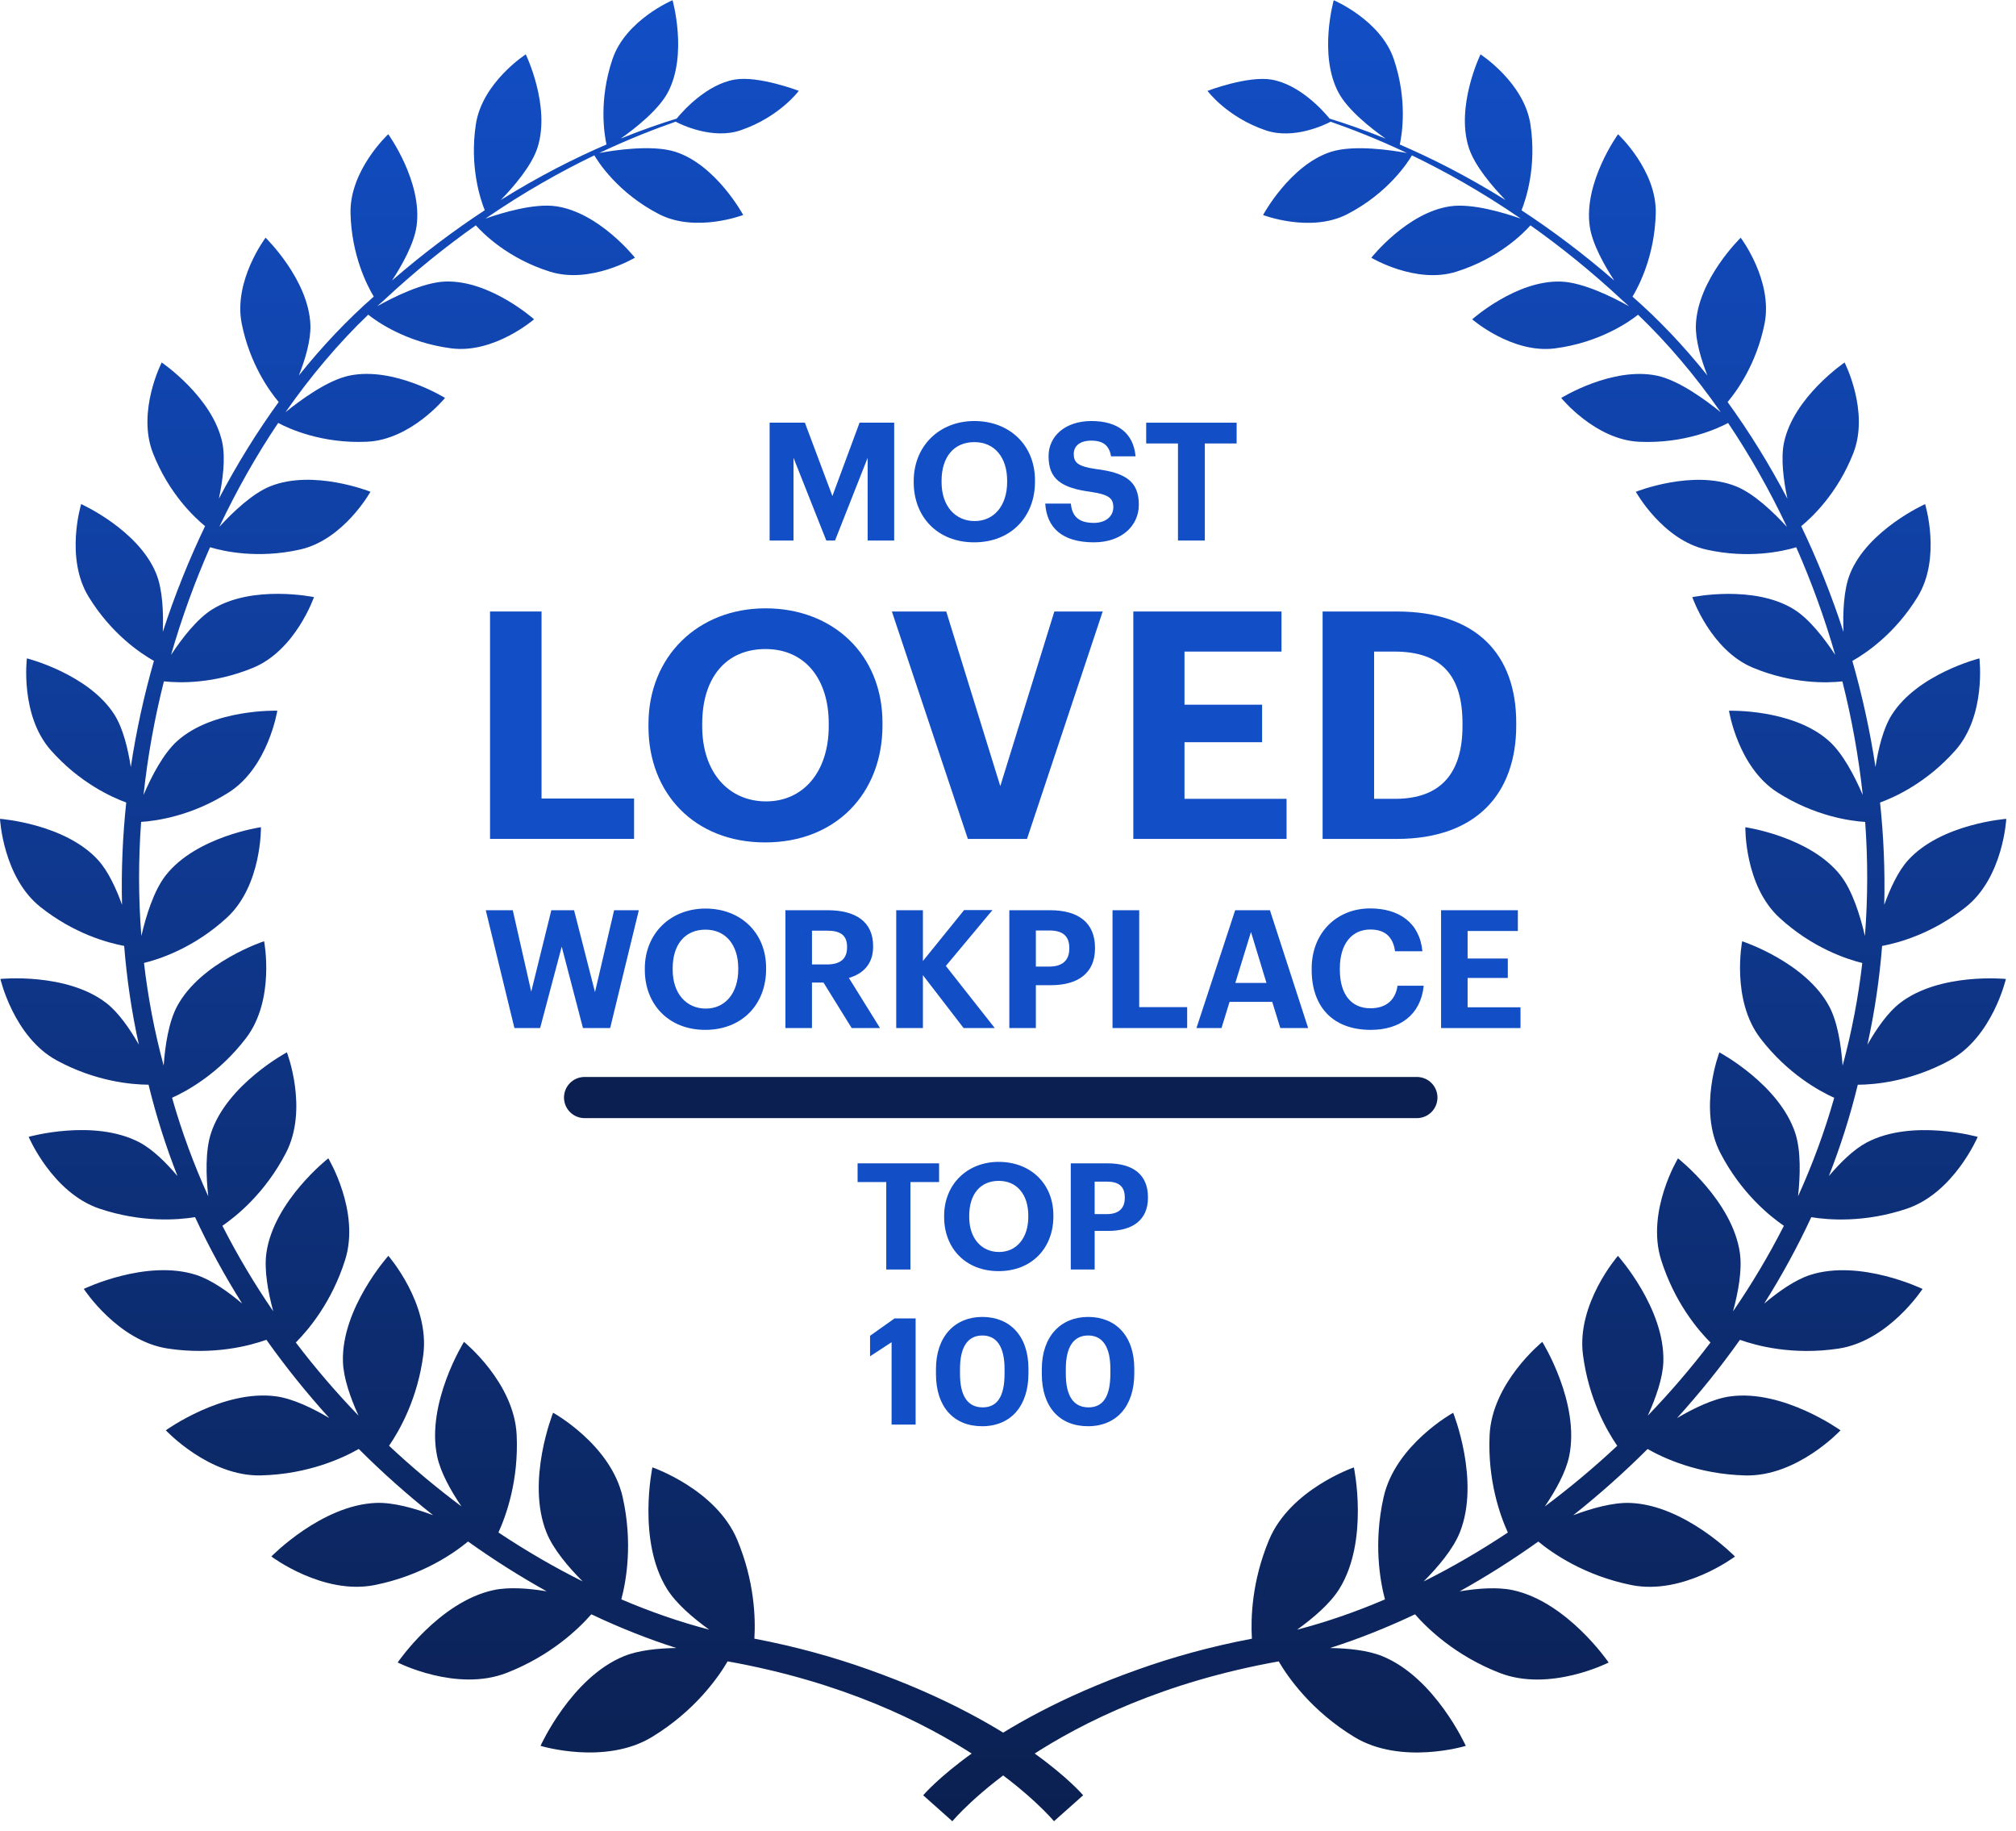 <svg xmlns="http://www.w3.org/2000/svg" width="196" height="178" viewBox="0 0 196 178" fill="none"><path d="M189.549 103.064C193.715 100.799 195.017 95.153 195.017 95.153C195.017 95.153 188.58 94.501 184.706 97.504C183.516 98.427 182.418 100.024 181.555 101.541C182.259 98.342 182.729 95.135 182.983 91.942C184.567 91.647 187.862 90.757 191.132 88.152C194.766 85.259 195.055 79.59 195.055 79.59C195.055 79.59 188.736 80.052 185.508 83.608C184.537 84.679 183.764 86.362 183.191 87.947C183.274 84.6 183.131 81.277 182.783 78.004C184.215 77.484 187.331 76.073 190.116 72.921C193.128 69.513 192.442 63.992 192.442 63.992C192.442 63.992 186.419 65.511 183.915 69.49C183.084 70.808 182.609 72.8 182.339 74.552C181.808 71.034 181.047 67.585 180.09 64.238C181.313 63.553 184.206 61.657 186.438 58.008C188.766 54.208 187.164 48.998 187.164 48.998C187.164 48.998 181.609 51.485 179.871 55.751C179.237 57.308 179.156 59.576 179.228 61.42C178.067 57.848 176.684 54.405 175.118 51.14C176.183 50.269 178.65 47.949 180.18 44.054C181.775 39.993 179.335 35.233 179.335 35.233C179.335 35.233 174.401 38.577 173.451 42.989C173.111 44.569 173.404 46.724 173.778 48.476C172.013 45.118 170.059 41.968 167.96 39.077C168.876 37.99 170.763 35.373 171.551 31.479C172.398 27.287 169.235 23.107 169.235 23.107C169.235 23.107 165.04 27.173 164.877 31.592C164.823 33.066 165.383 34.93 165.993 36.492C163.69 33.613 161.247 31.043 158.716 28.833C159.379 27.729 160.877 24.803 160.976 20.736C161.081 16.546 157.31 13.049 157.31 13.049C157.31 13.049 153.956 17.683 154.555 21.977C154.79 23.678 155.955 25.759 156.943 27.269C153.858 24.592 150.82 22.338 147.925 20.438C148.342 19.403 149.419 16.215 148.79 12.079C148.171 8.019 143.939 5.285 143.939 5.285C143.939 5.285 141.495 10.325 142.803 14.367C143.374 16.128 145.107 18.142 146.366 19.441C142.592 17.087 139.095 15.339 136.091 14.048C136.306 13.069 136.857 9.744 135.512 5.76C134.226 1.943 129.669 0.023 129.669 0.023C129.669 0.023 128.175 5.303 130.124 8.984C131.031 10.694 133.267 12.455 134.71 13.472C132.568 12.603 130.724 11.978 129.272 11.532C128.609 10.726 126.342 8.203 123.613 7.736C121.296 7.344 117.395 8.832 117.395 8.832C117.395 8.832 119.262 11.371 123.039 12.663C125.759 13.595 128.789 12.133 129.369 11.832C131.267 12.495 133.81 13.464 136.794 14.875C135.398 14.615 131.634 14.028 129.364 14.768C125.401 16.065 122.798 20.9 122.798 20.9C122.798 20.9 127.415 22.668 130.996 20.812C134.991 18.747 136.904 15.731 137.271 15.103C140.413 16.616 144.018 18.614 147.856 21.251C146.211 20.674 143.124 19.748 141.011 20.049C136.796 20.649 133.324 25.051 133.324 25.051C133.324 25.051 137.648 27.642 141.577 26.411C145.698 25.123 148.12 22.665 148.794 21.904C151.665 23.936 154.656 26.324 157.673 29.134C157.907 29.342 158.142 29.553 158.375 29.766C156.816 28.894 153.907 27.438 151.743 27.368C147.399 27.225 143.13 31.038 143.13 31.038C143.13 31.038 147.017 34.404 151.183 33.861C155.592 33.288 158.474 31.213 159.255 30.59C162.099 33.314 164.808 36.503 167.295 40.068C165.874 38.913 163.234 36.964 161.093 36.514C156.755 35.605 151.786 38.679 151.786 38.679C151.786 38.679 155.09 42.749 159.376 42.94C163.815 43.141 167.037 41.631 168.009 41.111C170.104 44.228 172.027 47.614 173.729 51.21C172.439 49.805 170.523 47.967 168.775 47.268C164.577 45.586 159.04 47.8 159.04 47.8C159.04 47.8 161.633 52.473 165.905 53.421C170.008 54.337 173.321 53.587 174.634 53.193C176.104 56.531 177.383 60.033 178.425 63.656C177.384 62.078 175.912 60.156 174.41 59.226C170.489 56.797 164.53 58.041 164.53 58.041C164.53 58.041 166.309 63.196 170.433 64.902C174.28 66.499 177.654 66.389 179.12 66.23C180.027 69.819 180.697 73.512 181.1 77.269C180.334 75.484 179.181 73.239 177.812 72.018C174.309 68.883 168.096 69.082 168.096 69.082C168.096 69.082 168.964 74.576 172.81 77.02C176.416 79.319 179.852 79.796 181.336 79.891C181.602 83.547 181.603 87.255 181.313 90.975C180.863 89.039 180.099 86.552 178.93 85.071C175.961 81.3 169.687 80.404 169.687 80.404C169.687 80.404 169.587 86.079 173.014 89.214C176.218 92.151 179.575 93.24 181.056 93.601C180.67 96.932 180.039 100.266 179.144 103.58C179.006 101.653 178.661 99.345 177.838 97.811C175.524 93.499 169.378 91.488 169.378 91.488C169.378 91.488 168.269 97.172 171.152 100.927C173.774 104.346 176.848 106.035 178.327 106.703C177.386 110.017 176.201 113.212 174.811 116.277C175.024 114.296 175.103 111.856 174.54 110.135C172.979 105.392 167.162 102.287 167.162 102.287C167.162 102.287 165.034 107.803 167.267 112.085C169.286 115.968 172.06 118.206 173.434 119.145C171.961 122.044 170.301 124.818 168.491 127.457C168.991 125.609 169.394 123.44 169.154 121.777C168.433 116.736 163.138 112.589 163.138 112.589C163.138 112.589 160.02 117.754 161.498 122.454C162.786 126.545 165.043 129.236 166.297 130.491C164.389 133 162.349 135.371 160.203 137.596C160.97 135.906 161.662 133.964 161.715 132.364C161.881 127.172 157.299 122.067 157.299 122.067C157.299 122.067 153.248 126.709 153.901 131.692C154.454 135.946 156.188 139.011 157.232 140.528C154.965 142.652 152.606 144.62 150.192 146.423C151.234 144.888 152.229 143.112 152.554 141.555C153.649 136.368 149.946 130.428 149.946 130.428C149.946 130.428 145.051 134.378 144.822 139.498C144.625 143.862 145.817 147.245 146.596 148.957C143.901 150.75 141.158 152.34 138.409 153.712C139.817 152.298 141.275 150.571 141.921 148.962C143.941 143.939 141.28 137.316 141.28 137.316C141.28 137.316 135.656 140.419 134.516 145.527C133.521 149.968 134.166 153.635 134.648 155.457C131.766 156.691 128.901 157.675 126.105 158.401C127.689 157.263 129.322 155.865 130.207 154.444C133.129 149.755 131.628 142.628 131.628 142.628C131.628 142.628 125.426 144.754 123.375 149.685C121.708 153.685 121.59 157.261 121.713 159.277C117.656 160.046 113.977 161.081 110.681 162.255C95.566 167.599 89.754 174.497 89.754 174.497L92.59 177.02C92.59 177.02 102.12 165.452 124.317 161.482C125.244 163.061 127.511 166.301 131.666 168.829C136.241 171.611 142.508 169.693 142.508 169.693C142.508 169.693 139.514 163.053 134.385 160.973C132.983 160.404 131.097 160.209 129.308 160.182C132.031 159.317 134.8 158.218 137.571 156.907C138.802 158.316 141.504 160.924 145.787 162.598C150.674 164.507 156.397 161.592 156.397 161.592C156.397 161.592 152.375 155.692 147.071 154.556C145.584 154.238 143.679 154.382 141.912 154.673C144.49 153.239 147.049 151.624 149.556 149.835C150.909 150.953 154.024 153.138 158.612 154.063C163.654 155.076 168.679 151.29 168.679 151.29C168.679 151.29 163.792 146.278 158.478 146.081C156.82 146.02 154.752 146.603 152.953 147.277C155.447 145.299 157.868 143.15 160.183 140.838C161.655 141.682 165.058 143.296 169.694 143.408C174.735 143.531 178.939 139.025 178.939 139.025C178.939 139.025 173.364 135.015 168.2 135.727C166.58 135.951 164.673 136.872 163.046 137.833C165.213 135.443 167.263 132.906 169.161 130.227C170.747 130.795 174.283 131.752 178.741 131.08C183.624 130.343 186.913 125.282 186.913 125.282C186.913 125.282 180.854 122.358 175.988 123.922C174.514 124.396 172.894 125.544 171.518 126.706C173.207 124.027 174.742 121.224 176.097 118.307C177.771 118.58 181.284 118.86 185.378 117.485C189.966 115.945 192.276 110.501 192.276 110.501C192.276 110.501 185.925 108.71 181.497 111.041C180.213 111.718 178.905 113.015 177.805 114.312C178.929 111.449 179.875 108.487 180.619 105.433C182.234 105.426 185.75 105.133 189.554 103.065L189.549 103.064Z" fill="url(#paint0_linear_6255_3038)"></path><path d="M84.374 162.251C81.078 161.079 77.399 160.042 73.342 159.273C73.465 157.256 73.348 153.679 71.681 149.681C69.627 144.75 63.427 142.624 63.427 142.624C63.427 142.624 61.926 149.749 64.848 154.44C65.733 155.861 67.366 157.259 68.95 158.397C66.154 157.671 63.29 156.685 60.407 155.453C60.891 153.631 61.534 149.964 60.539 145.523C59.399 140.415 53.775 137.313 53.775 137.313C53.775 137.313 51.115 143.934 53.134 148.958C53.78 150.568 55.238 152.294 56.647 153.708C53.898 152.336 51.154 150.746 48.46 148.953C49.238 147.241 50.432 143.858 50.233 139.494C50.004 134.372 45.109 130.424 45.109 130.424C45.109 130.424 41.407 136.364 42.501 141.551C42.828 143.108 43.822 144.884 44.864 146.419C42.449 144.616 40.09 142.646 37.824 140.524C38.867 139.007 40.601 135.942 41.154 131.688C41.808 126.705 37.757 122.064 37.757 122.064C37.757 122.064 33.175 127.168 33.341 132.36C33.393 133.959 34.085 135.902 34.852 137.592C32.707 135.367 30.666 132.996 28.759 130.487C30.01 129.232 32.27 126.541 33.557 122.45C35.037 117.752 31.918 112.585 31.918 112.585C31.918 112.585 26.622 116.734 25.901 121.773C25.661 123.436 26.064 125.604 26.564 127.453C24.755 124.814 23.096 122.04 21.621 119.141C22.995 118.204 25.77 115.964 27.789 112.081C30.021 107.799 27.893 102.283 27.893 102.283C27.893 102.283 22.076 105.39 20.516 110.131C19.95 111.852 20.03 114.292 20.245 116.273C18.854 113.206 17.669 110.013 16.728 106.699C18.207 106.033 21.281 104.342 23.904 100.923C26.786 97.17 25.677 91.484 25.677 91.484C25.677 91.484 19.529 93.495 17.218 97.808C16.394 99.341 16.051 101.649 15.912 103.576C15.014 100.264 14.386 96.928 13.999 93.597C15.48 93.236 18.84 92.147 22.042 89.21C25.468 86.075 25.369 80.4 25.369 80.4C25.369 80.4 19.096 81.296 16.125 85.067C14.956 86.548 14.192 89.035 13.743 90.971C13.45 87.249 13.454 83.543 13.719 79.887C15.202 79.792 18.637 79.315 22.246 77.016C26.089 74.57 26.96 69.078 26.96 69.078C26.96 69.078 20.749 68.879 17.243 72.014C15.874 73.236 14.72 75.481 13.956 77.265C14.358 73.506 15.029 69.813 15.935 66.226C17.4 66.385 20.776 66.495 24.623 64.898C28.746 63.192 30.525 58.037 30.525 58.037C30.525 58.037 24.567 56.793 20.646 59.222C19.143 60.152 17.671 62.074 16.631 63.652C17.673 60.029 18.95 56.527 20.422 53.19C21.735 53.585 25.047 54.333 29.151 53.417C33.422 52.469 36.016 47.797 36.016 47.797C36.016 47.797 30.478 45.582 26.279 47.264C24.53 47.963 22.614 49.801 21.325 51.206C23.026 47.61 24.95 44.224 27.045 41.107C28.016 41.629 31.238 43.137 35.678 42.936C39.962 42.745 43.267 38.676 43.267 38.676C43.267 38.676 38.298 35.6 33.96 36.51C31.82 36.958 29.18 38.909 27.758 40.065C30.245 36.499 32.954 33.31 35.799 30.586C36.579 31.209 39.462 33.286 43.87 33.857C48.039 34.401 51.924 31.034 51.924 31.034C51.924 31.034 47.654 27.221 43.31 27.364C41.148 27.433 38.237 28.89 36.678 29.762C36.911 29.549 37.146 29.338 37.381 29.13C40.397 26.32 43.388 23.932 46.26 21.901C46.934 22.659 49.355 25.119 53.477 26.407C57.405 27.639 61.729 25.047 61.729 25.047C61.729 25.047 58.256 20.645 54.042 20.046C51.927 19.744 48.841 20.671 47.197 21.247C51.037 18.61 54.64 16.612 57.783 15.099C58.149 15.727 60.062 18.743 64.057 20.808C67.639 22.663 72.255 20.896 72.255 20.896C72.255 20.896 69.653 16.061 65.69 14.765C63.42 14.024 59.656 14.611 58.26 14.871C61.243 13.459 63.786 12.491 65.686 11.828C66.266 12.13 69.297 13.591 72.017 12.659C75.793 11.367 77.661 8.828 77.661 8.828C77.661 8.828 73.76 7.34 71.442 7.732C68.715 8.198 66.447 10.723 65.784 11.528C64.332 11.974 62.488 12.599 60.346 13.468C61.789 12.451 64.023 10.688 64.931 8.98C66.88 5.301 65.386 0.02 65.386 0.02C65.386 0.02 60.83 1.939 59.544 5.756C58.198 9.74 58.749 13.065 58.964 14.044C55.96 15.335 52.462 17.084 48.689 19.437C49.948 18.14 51.682 16.126 52.252 14.364C53.56 10.322 51.116 5.281 51.116 5.281C51.116 5.281 46.883 8.015 46.265 12.075C45.637 16.211 46.711 19.399 47.13 20.434C44.235 22.332 41.197 24.588 38.112 27.265C39.1 25.753 40.265 23.674 40.5 21.973C41.1 17.68 37.746 13.045 37.746 13.045C37.746 13.045 33.977 16.542 34.079 20.732C34.177 24.799 35.676 27.727 36.339 28.829C33.81 31.039 31.365 33.609 29.062 36.488C29.672 34.926 30.234 33.064 30.178 31.59C30.016 27.171 25.82 23.105 25.82 23.105C25.82 23.105 22.658 27.285 23.505 31.477C24.292 35.369 26.18 37.987 27.095 39.075C24.997 41.966 23.042 45.116 21.278 48.474C21.652 46.724 21.946 44.569 21.605 42.987C20.653 38.576 15.72 35.231 15.72 35.231C15.72 35.231 13.28 39.99 14.875 44.052C16.405 47.946 18.872 50.267 19.938 51.138C18.372 54.405 16.988 57.846 15.827 61.418C15.899 59.574 15.82 57.306 15.184 55.749C13.445 51.484 7.891 48.996 7.891 48.996C7.891 48.996 6.289 54.206 8.617 58.006C10.849 61.655 13.743 63.551 14.965 64.236C14.006 67.582 13.248 71.032 12.717 74.55C12.446 72.798 11.969 70.806 11.14 69.488C8.637 65.511 2.613 63.99 2.613 63.99C2.613 63.99 1.927 69.511 4.94 72.919C7.727 76.071 10.842 77.482 12.273 78.002C11.926 81.275 11.781 84.598 11.864 87.944C11.294 86.361 10.519 84.679 9.547 83.606C6.32 80.052 0 79.588 0 79.588C0 79.588 0.289 85.257 3.923 88.15C7.194 90.755 10.486 91.645 12.072 91.939C12.327 95.135 12.794 98.34 13.501 101.539C12.636 100.022 11.537 98.425 10.349 97.502C6.475 94.499 0.038 95.151 0.038 95.151C0.038 95.151 1.34 100.795 5.507 103.062C9.31 105.131 12.825 105.422 14.442 105.429C15.186 108.482 16.132 111.444 17.256 114.308C16.156 113.011 14.848 111.715 13.564 111.037C9.135 108.706 2.785 110.497 2.785 110.497C2.785 110.497 5.095 115.941 9.683 117.481C13.777 118.856 17.29 118.576 18.964 118.303C20.319 121.22 21.854 124.021 23.543 126.702C22.166 125.54 20.546 124.392 19.073 123.918C14.209 122.354 8.147 125.278 8.147 125.278C8.147 125.278 11.436 130.339 16.32 131.076C20.777 131.748 24.314 130.791 25.9 130.224C27.798 132.9 29.848 135.44 32.015 137.829C30.388 136.868 28.48 135.947 26.86 135.723C21.697 135.012 16.121 139.021 16.121 139.021C16.121 139.021 20.326 143.526 25.367 143.405C30.003 143.293 33.406 141.678 34.878 140.834C37.193 143.146 39.615 145.297 42.108 147.273C40.309 146.6 38.241 146.018 36.583 146.078C31.267 146.274 26.382 151.286 26.382 151.286C26.382 151.286 31.406 155.072 36.449 154.059C41.038 153.136 44.152 150.95 45.505 149.831C48.012 151.62 50.571 153.235 53.148 154.669C51.382 154.378 49.475 154.234 47.99 154.552C42.685 155.688 38.663 161.588 38.663 161.588C38.663 161.588 44.387 164.505 49.274 162.594C53.558 160.922 56.258 158.312 57.49 156.905C60.261 158.218 63.029 159.315 65.753 160.18C63.963 160.207 62.078 160.402 60.676 160.971C55.547 163.051 52.552 169.691 52.552 169.691C52.552 169.691 58.821 171.609 63.394 168.827C67.55 166.299 69.817 163.057 70.743 161.48C92.94 165.45 102.471 177.018 102.471 177.018L105.307 174.495C105.307 174.495 99.495 167.597 84.379 162.253L84.374 162.251Z" fill="url(#paint1_linear_6255_3038)"></path><path d="M86.162 114.892H83.377V113.073H91.3V114.892H88.515V123.392H86.164V114.892H86.162Z" fill="#124EC6"></path><path d="M91.791 118.297V118.182C91.791 115.108 94.041 112.93 97.101 112.93C100.161 112.93 102.411 115.023 102.411 118.124V118.24C102.411 121.314 100.303 123.55 97.087 123.55C93.87 123.55 91.791 121.314 91.791 118.297ZM99.973 118.269V118.153C99.973 116.146 98.905 114.776 97.101 114.776C95.297 114.776 94.229 116.089 94.229 118.167V118.283C94.229 120.391 95.441 121.689 97.13 121.689C98.819 121.689 99.973 120.347 99.973 118.269Z" fill="#124EC6"></path><path d="M104.102 113.073H107.667C110.177 113.073 111.606 114.184 111.606 116.364V116.422C111.606 118.6 110.091 119.64 107.739 119.64H106.426V123.392H104.103V113.073H104.102ZM107.607 118.009C108.747 118.009 109.354 117.46 109.354 116.436V116.378C109.354 115.282 108.718 114.849 107.607 114.849H106.424V118.009H107.607Z" fill="#124EC6"></path><path d="M86.682 130.457L84.589 131.827V129.835L86.969 128.146H89.019V138.465H86.682V130.455V130.457Z" fill="#124EC6"></path><path d="M90.997 133.559V133.068C90.997 129.893 92.845 128.002 95.5 128.002C98.155 128.002 99.988 129.821 99.988 133.025V133.502C99.988 136.662 98.27 138.625 95.485 138.625C92.7 138.625 90.997 136.72 90.997 133.559ZM97.665 133.516V133.054C97.665 130.975 96.945 129.806 95.514 129.806C94.084 129.806 93.334 130.917 93.334 133.054V133.545C93.334 135.71 94.098 136.792 95.543 136.792C96.988 136.792 97.665 135.682 97.665 133.516Z" fill="#124EC6"></path><path d="M101.287 133.559V133.068C101.287 129.893 103.135 128.002 105.79 128.002C108.445 128.002 110.278 129.821 110.278 133.025V133.502C110.278 136.662 108.56 138.625 105.775 138.625C102.99 138.625 101.287 136.72 101.287 133.559ZM107.953 133.516V133.054C107.953 130.975 107.233 129.806 105.802 129.806C104.372 129.806 103.622 130.917 103.622 133.054V133.545C103.622 135.71 104.386 136.792 105.831 136.792C107.276 136.792 107.953 135.682 107.953 133.516Z" fill="#124EC6"></path><path d="M74.824 41.084H78.252L80.927 48.213L83.569 41.084H86.934V52.538H84.355V44.498L81.183 52.538H80.335L77.147 44.498V52.538H74.824V41.084Z" fill="#124EC6"></path><path d="M88.834 46.883V46.755C88.834 43.343 91.332 40.923 94.729 40.923C98.126 40.923 100.624 43.245 100.624 46.69V46.818C100.624 50.23 98.285 52.713 94.713 52.713C91.14 52.713 88.834 50.23 88.834 46.881V46.883ZM97.917 46.85V46.722C97.917 44.495 96.732 42.973 94.729 42.973C92.726 42.973 91.541 44.43 91.541 46.737V46.865C91.541 49.204 92.887 50.645 94.762 50.645C96.636 50.645 97.917 49.155 97.917 46.849V46.85Z" fill="#124EC6"></path><path d="M101.625 48.949H104.108C104.22 49.975 104.654 50.824 106.349 50.824C107.487 50.824 108.24 50.199 108.24 49.301C108.24 48.404 107.76 48.068 106.079 47.811C103.145 47.427 101.944 46.545 101.944 44.335C101.944 42.38 103.579 40.923 106.109 40.923C108.64 40.923 110.195 42.077 110.402 44.351H108.015C107.854 43.309 107.245 42.828 106.107 42.828C104.97 42.828 104.393 43.358 104.393 44.127C104.393 44.943 104.762 45.328 106.525 45.584C109.295 45.937 110.72 46.69 110.72 49.061C110.72 51.095 109.055 52.713 106.346 52.713C103.207 52.713 101.766 51.239 101.621 48.949H101.625Z" fill="#124EC6"></path><path d="M114.527 43.103H111.435V41.084H120.229V43.103H117.136V52.538H114.525V43.103H114.527Z" fill="#124EC6"></path><path d="M47.642 59.436H52.65V77.613H61.646V81.538H47.642V59.435V59.436Z" fill="#124EC6"></path><path d="M63.046 70.627V70.38C63.046 63.795 67.868 59.128 74.423 59.128C80.977 59.128 85.797 63.611 85.797 70.257V70.505C85.797 77.09 81.284 81.881 74.392 81.881C67.5 81.881 63.046 77.09 63.046 70.629V70.627ZM80.572 70.566V70.319C80.572 66.022 78.286 63.085 74.423 63.085C70.559 63.085 68.271 65.897 68.271 70.349V70.597C68.271 75.11 70.868 77.893 74.484 77.893C78.1 77.893 80.572 75.018 80.572 70.566Z" fill="#124EC6"></path><path d="M86.71 59.437H91.996L97.25 76.409L102.506 59.437H107.206L99.848 81.54H94.097L86.71 59.437Z" fill="#124EC6"></path><path d="M110.184 59.437H124.589V63.332H115.159V68.494H122.704V72.141H115.159V77.644H125.082V81.54H110.184V59.437Z" fill="#124EC6"></path><path d="M128.587 59.437H135.819C143.579 59.437 147.412 63.639 147.412 70.257V70.504C147.412 77.12 143.549 81.541 135.788 81.541H128.587V59.438V59.437ZM135.634 77.644C140.085 77.644 142.187 75.141 142.187 70.564V70.317C142.187 65.772 140.242 63.331 135.571 63.331H133.593V77.642H135.634V77.644Z" fill="#124EC6"></path><path d="M47.226 88.471H49.853L51.647 96.385L53.601 88.471H55.812L57.847 96.432L59.706 88.471H62.108L59.321 99.925H56.677L54.611 92.011L52.512 99.925H50.014L47.227 88.471H47.226Z" fill="#124EC6"></path><path d="M62.691 94.27V94.141C62.691 90.73 65.191 88.31 68.587 88.31C71.982 88.31 74.482 90.632 74.482 94.076V94.205C74.482 97.616 72.143 100.1 68.57 100.1C64.998 100.1 62.691 97.616 62.691 94.268V94.27ZM71.774 94.237V94.109C71.774 91.882 70.59 90.359 68.587 90.359C66.584 90.359 65.399 91.817 65.399 94.123V94.252C65.399 96.591 66.744 98.032 68.619 98.032C70.494 98.032 71.774 96.542 71.774 94.235V94.237Z" fill="#124EC6"></path><path d="M76.363 88.471H80.465C83.172 88.471 84.886 89.576 84.886 91.947V92.01C84.886 93.741 83.876 94.655 82.531 95.054L85.558 99.923H82.802L80.062 95.502H78.94V99.923H76.361V88.469L76.363 88.471ZM80.4 93.741C81.698 93.741 82.354 93.195 82.354 92.09V92.027C82.354 90.858 81.65 90.457 80.4 90.457H78.942V93.741H80.4Z" fill="#124EC6"></path><path d="M87.133 88.471H89.728V93.406L93.734 88.455H96.49L91.957 93.886L96.714 99.926H93.685L89.728 94.784V99.926H87.133V88.471Z" fill="#124EC6"></path><path d="M98.128 88.471H102.085C104.872 88.471 106.459 89.704 106.459 92.123V92.186C106.459 94.604 104.776 95.758 102.166 95.758H100.709V99.923H98.13V88.469L98.128 88.471ZM102.022 93.948C103.288 93.948 103.96 93.34 103.96 92.202V92.139C103.96 90.921 103.255 90.441 102.022 90.441H100.709V93.948H102.022Z" fill="#124EC6"></path><path d="M108.164 88.471H110.757V97.889H115.419V99.923H108.162V88.469L108.164 88.471Z" fill="#124EC6"></path><path d="M120.086 88.471H123.465L127.182 99.925H124.475L123.689 97.378H119.541L118.757 99.925H116.322L120.086 88.471ZM120.101 95.536H123.128L121.623 90.586L120.101 95.536Z" fill="#124EC6"></path><path d="M127.523 94.27V94.142C127.523 90.665 129.958 88.296 133.211 88.296C135.965 88.296 138.017 89.641 138.29 92.461H135.631C135.438 91.083 134.67 90.346 133.227 90.346C131.417 90.346 130.263 91.755 130.263 94.126V94.254C130.263 96.626 131.352 98.002 133.243 98.002C134.668 98.002 135.662 97.281 135.871 95.808H138.418C138.129 98.643 136.095 100.101 133.274 100.101C129.525 100.101 127.523 97.794 127.523 94.269V94.27Z" fill="#124EC6"></path><path d="M140.104 88.471H147.569V90.49H142.684V93.165H146.592V95.054H142.684V97.906H147.826V99.925H140.104V88.471Z" fill="#124EC6"></path><path d="M56.833 106.678H137.753" stroke="#0B2051" stroke-width="4" stroke-linecap="round" stroke-linejoin="round"></path><defs><linearGradient id="paint0_linear_6255_3038" x1="142.4" y1="0.018" x2="142.4" y2="176.76" gradientUnits="userSpaceOnUse"><stop stop-color="#124EC6"></stop><stop offset="1" stop-color="#0B2051"></stop></linearGradient><linearGradient id="paint1_linear_6255_3038" x1="52.648" y1="0.018" x2="52.648" y2="176.76" gradientUnits="userSpaceOnUse"><stop stop-color="#124EC6"></stop><stop offset="1" stop-color="#0B2051"></stop></linearGradient></defs></svg>